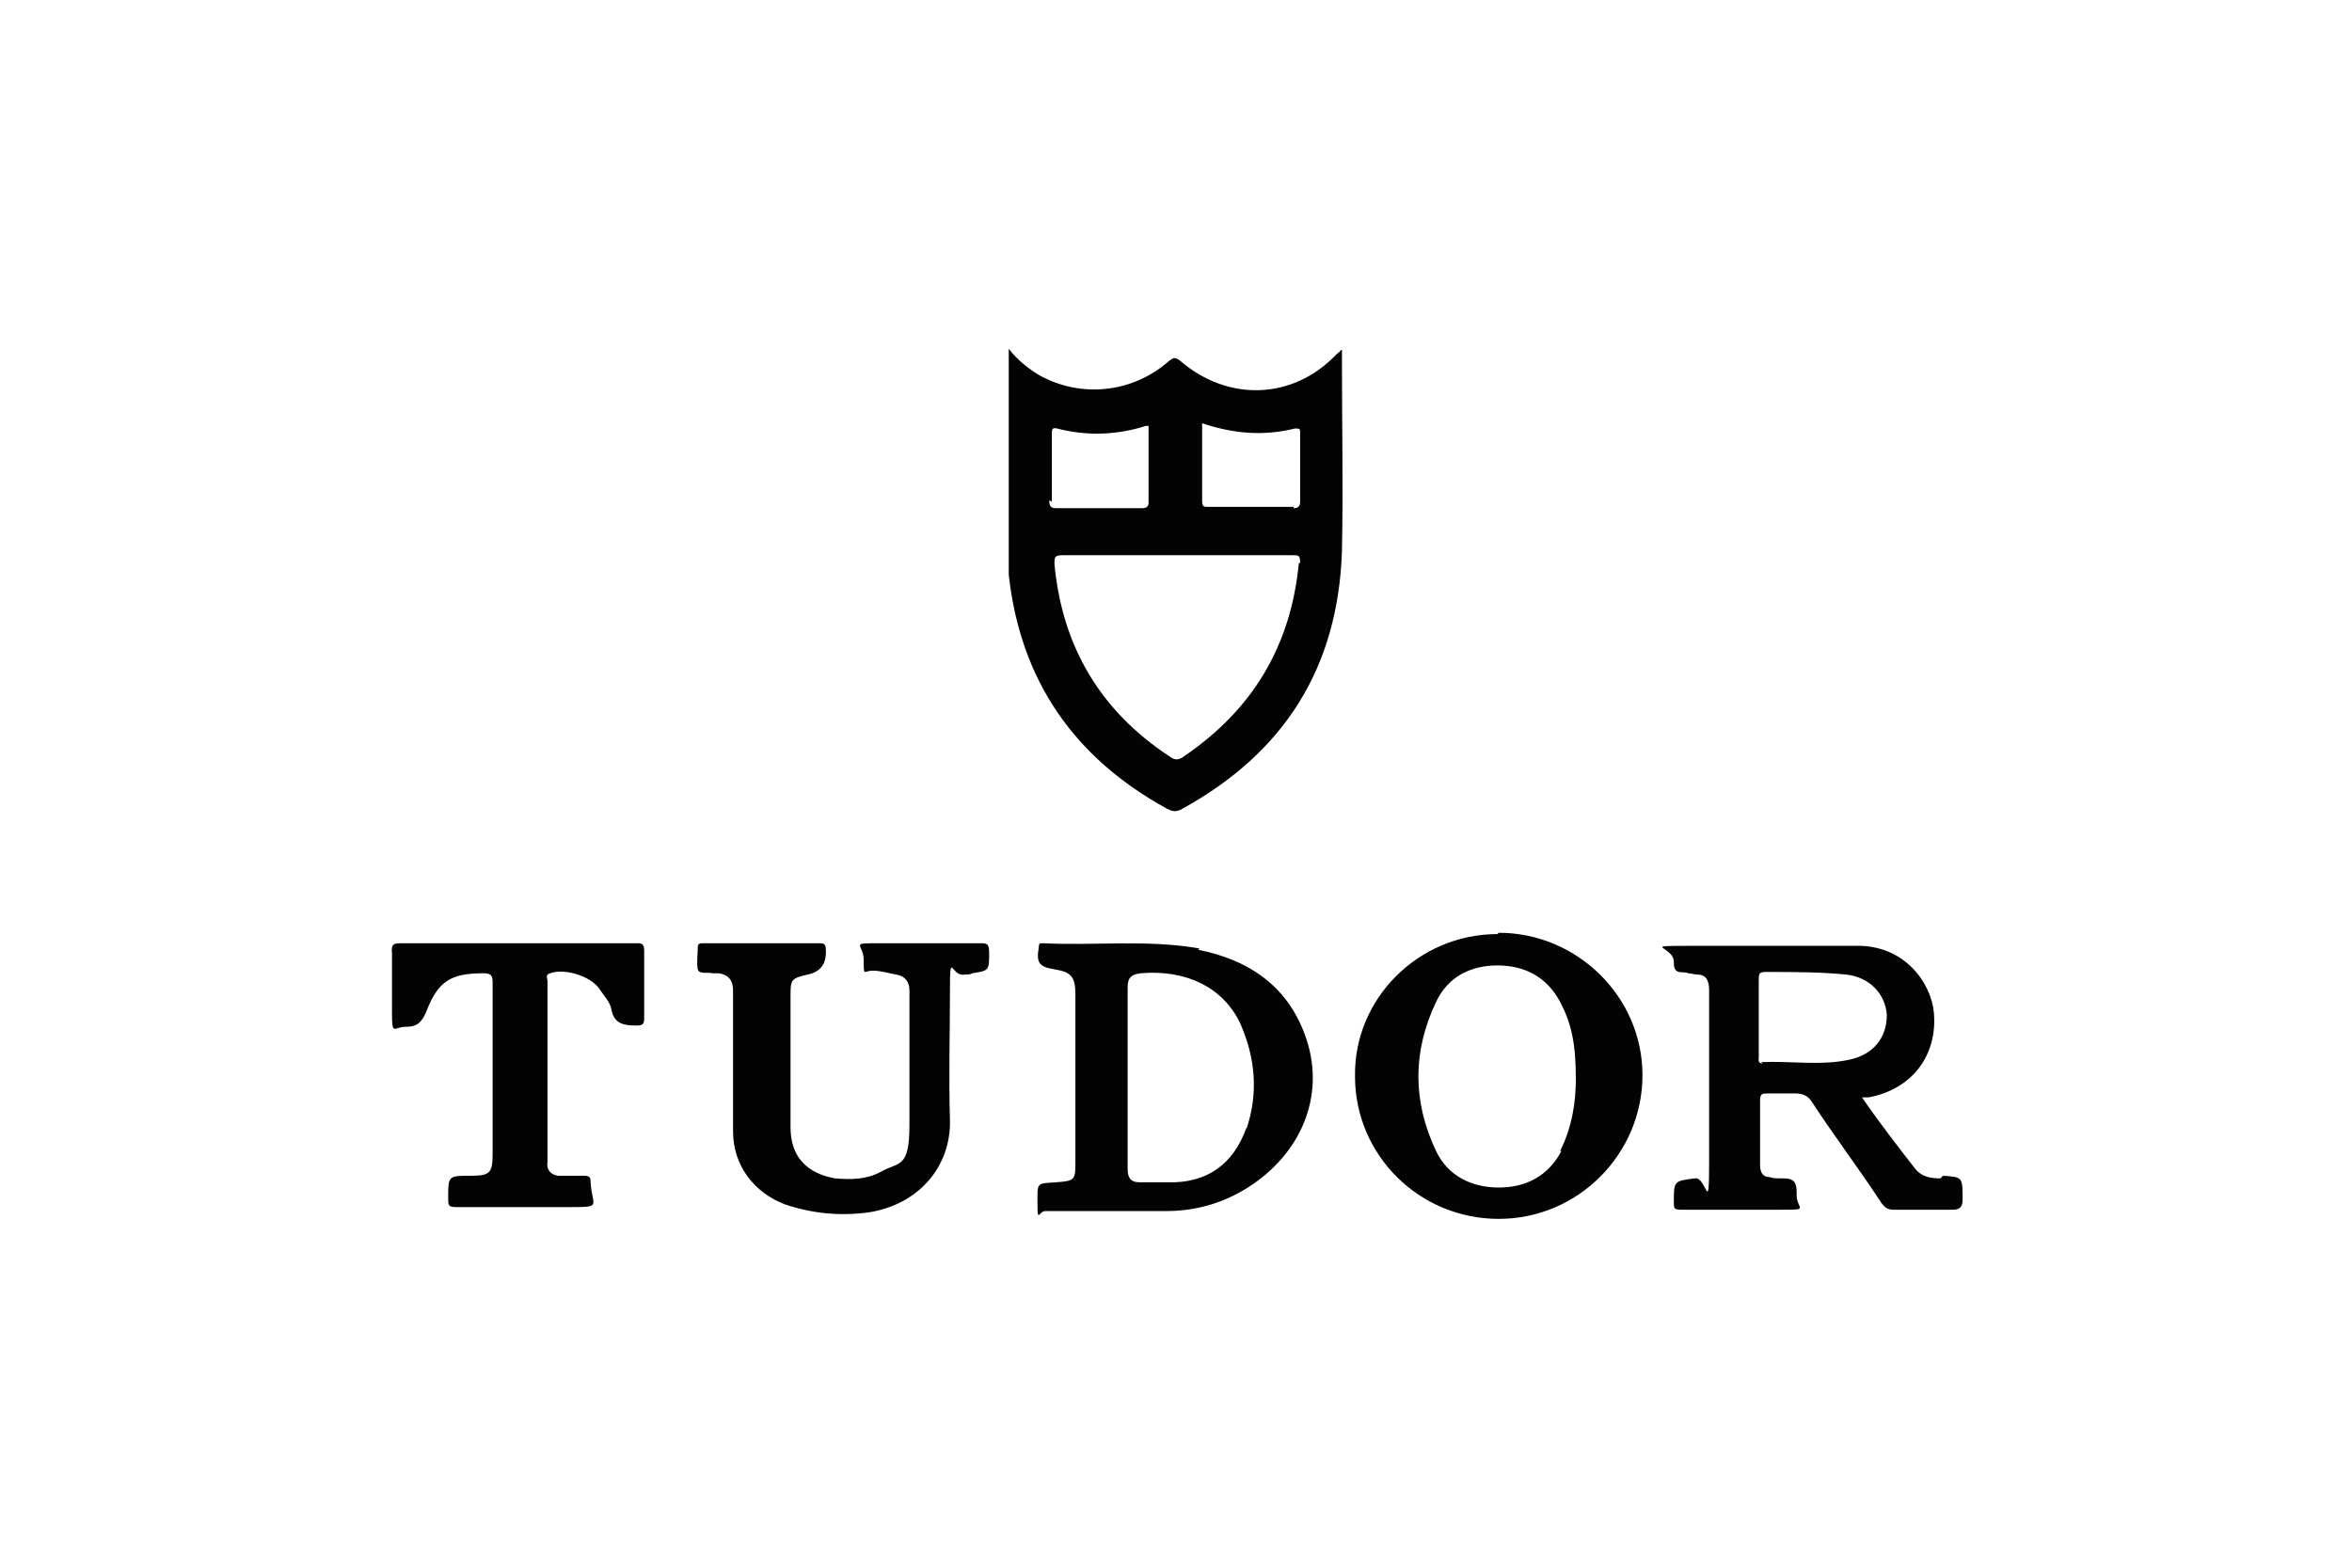 <?xml version="1.0" encoding="UTF-8"?>
<svg id="_レイヤー_1" data-name=" レイヤー 1" xmlns="http://www.w3.org/2000/svg" width="180" height="120" version="1.1" viewBox="0 0 180 120">
  <defs>
    <style>
      .cls-1 {
        fill: #030303;
        stroke-width: 0px;
      }
    </style>
  </defs>
  <path class="cls-1" d="M102.6,26.8c0,.1-.2.2-.3.3-3.3,3.5-8.3,3.7-12,.5-.4-.3-.5-.2-.8,0-2.8,2.5-6.8,2.9-10,1.1-.8-.5-1.6-1.1-2.3-2v14.8c0,.8,0,1.7,0,2.5.9,8.1,5,14,12.1,17.9.4.2.7.3,1.2,0,7.8-4.3,11.9-10.8,12.2-19.7.1-4.9,0-9.8,0-14.7,0-.3,0-.5,0-.7h0ZM80.5,38.4v-5.2c0-.3,0-.5.4-.4,2.3.6,4.6.5,6.8-.2,0,0,0,0,.2,0v5.9c0,.3-.2.4-.5.4h-6.6c-.4,0-.5-.2-.5-.6h0ZM99.4,43.1c-.6,6.3-3.5,11.2-8.8,14.8-.4.3-.7.3-1.1,0-5.3-3.5-8.2-8.4-8.8-14.7,0-.6,0-.7.7-.7,2.9,0,5.8,0,8.7,0h8.8c.5,0,.6,0,.6.6h0ZM99,38.8h-6.5c-.4,0-.5,0-.5-.5v-5.9c2.4.8,4.7,1,7.1.4.4,0,.4,0,.4.4v5.2c0,.4-.2.5-.5.5h0Z"/>
  <path class="cls-1" d="M148.5,90.2c-.7,0-1.4-.1-1.9-.7-1.4-1.8-2.8-3.6-4.1-5.5.2,0,.3,0,.5,0,3.3-.6,5.3-3.2,5-6.5-.2-2.2-2.2-5.2-6-5.1-4.2,0-8.3,0-12.5,0s-1.3,0-1.4,1.3c0,1,.7.6,1.1.8.2,0,.5.1.7.1.7,0,.9.5.9,1.2,0,4.4,0,8.7,0,13.1s-.2,1.1-1.1,1.3c-1.6.2-1.6.2-1.6,1.8,0,.5,0,.6.6.6,2.5,0,5,0,7.5,0s1.2,0,1.3-1.3c0-.8-.2-1.1-1-1.1s-.7,0-1.1-.1c-.5,0-.7-.4-.7-.9v-5c0-.5.2-.5.6-.5.7,0,1.4,0,2.1,0,.6,0,1,.2,1.3.7,1.7,2.6,3.6,5.1,5.3,7.7.3.4.5.5,1,.5,1.5,0,3,0,4.4,0,.6,0,.8-.2.8-.8,0-1.7,0-1.7-1.5-1.8ZM134.9,81.4c-.4,0-.3-.3-.3-.5v-5.9c0-.4,0-.6.5-.6,2.1,0,4.2,0,6.2.2,1.8.2,3,1.5,3.1,3.1,0,1.7-1,3-2.8,3.4-2.2.5-4.5.1-6.8.2h0ZM114.6,71.5c-6,0-11,4.9-10.9,10.9,0,6,4.9,10.9,11,10.9s11-5,11-11c0-6-5-10.9-11-10.9h0ZM119.5,88.1c-1,1.9-2.7,2.8-4.8,2.8s-3.9-.9-4.8-2.8c-1.8-3.8-1.8-7.6,0-11.4.9-1.9,2.6-2.8,4.7-2.8s3.8.9,4.8,2.8c.9,1.7,1.2,3.3,1.2,5.9,0,1.8-.3,3.7-1.2,5.5h0ZM91.8,72.6c-4-.7-8-.2-12-.4-.2,0-.3,0-.3.3-.2,1.2,0,1.5,1.2,1.7h0c1.3.2,1.6.6,1.6,1.9v12.8c0,1.4,0,1.5-1.5,1.6s-1.4,0-1.4,1.6.1.6.6.6c1.7,0,3.3,0,5,0h4.3c2.2,0,4.3-.6,6.2-1.8,4.1-2.6,5.9-7,4.5-11.3-1.3-4-4.3-6.1-8.3-6.9ZM95.4,86.3c-1,2.8-3,4.3-6.1,4.2-.7,0-1.4,0-2.1,0s-.9-.4-.9-1c0-1.2,0-2.3,0-3.5v-10.4c0-.7.2-1,1-1.1,3.5-.3,6.3,1.1,7.6,3.8,1.2,2.7,1.4,5.4.5,8.1h0ZM74.9,72.2c-2.5,0-5,0-7.5,0s-1.3,0-1.3,1.3,0,.8.7.8c.6,0,1.2.2,1.8.3.6.1,1,.5,1,1.2,0,3.4,0,6.9,0,10.3s-.8,2.8-2.2,3.6c-1.1.6-2.3.6-3.5.5-2.2-.4-3.4-1.7-3.4-3.9v-10c0-1.3,0-1.4,1.3-1.7q1.5-.3,1.4-1.9c0-.4-.1-.5-.5-.5h-8.9c-.2,0-.4,0-.4.3,0,.6-.1,1.2,0,1.7.1.4.8.2,1.1.3.1,0,.3,0,.5,0,.7.1,1.1.5,1.1,1.3v10.8c0,2.6,1.6,4.7,4,5.6,2.1.7,4.2.9,6.4.6,3.8-.6,6.3-3.5,6.2-7.1-.1-3.3,0-6.5,0-9.8s.1-1.1,1.1-1.3c.2,0,.5,0,.6-.1,1.3-.2,1.3-.2,1.3-1.6,0-.7-.2-.7-.7-.7h0ZM48.6,72.2h-17.8c-.6,0-.9,0-.8.8,0,1.6,0,3.1,0,4.7s.2.9,1,.9,1.2-.2,1.6-1.1c.9-2.4,1.9-3,4.4-3,.6,0,.7.2.7.7v13.1c0,1.5-.2,1.7-1.7,1.7-1.7,0-1.7,0-1.7,1.7,0,.6,0,.7.7.7,2.8,0,5.6,0,8.4,0s1.9,0,1.8-1.9c0-.4-.1-.5-.5-.5-.7,0-1.4,0-2,0-.6-.1-.9-.5-.8-1.1v-13.8c0-.2-.2-.5.2-.6,1.1-.4,3,.2,3.7,1.1.4.6.9,1.1,1,1.7.2,1.1,1,1.2,1.9,1.2.5,0,.6-.1.6-.6,0-1.7,0-3.4,0-5.1,0-.6-.2-.6-.6-.6h0Z"/>
</svg>